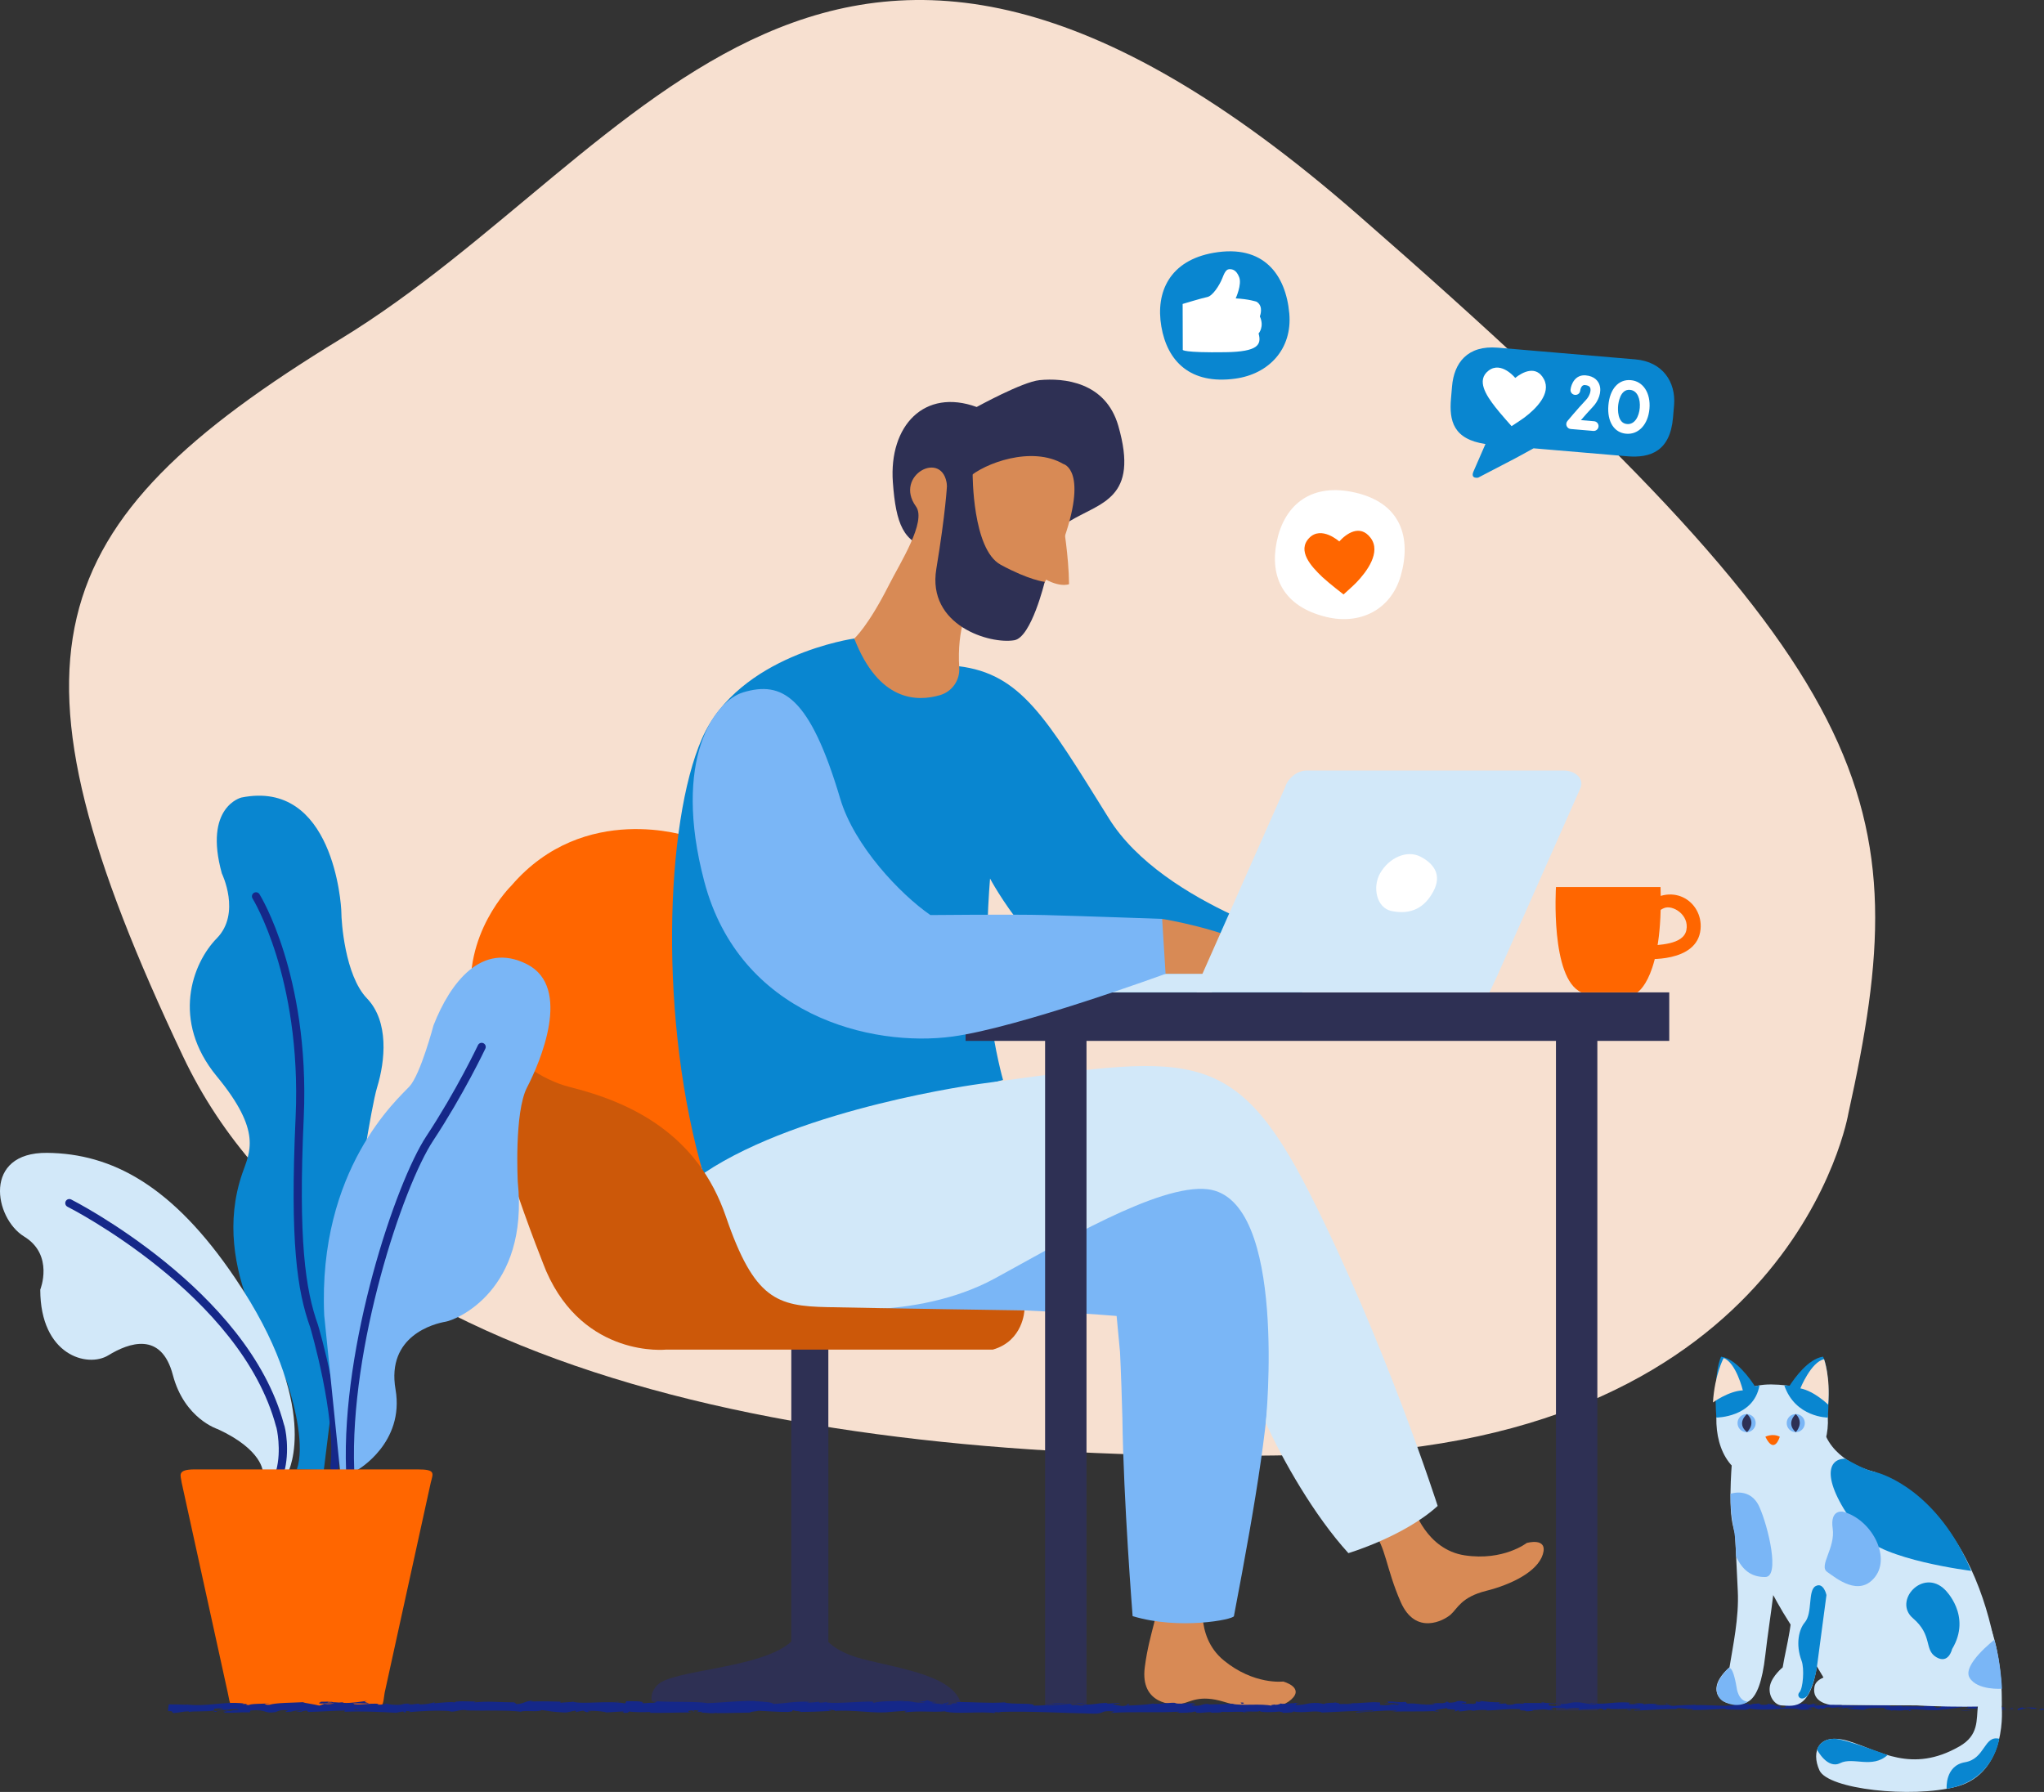 <?xml version="1.0" encoding="utf-8"?>
<!-- Generator: Adobe Illustrator 24.2.0, SVG Export Plug-In . SVG Version: 6.00 Build 0)  -->
<svg version="1.1" id="Layer_1" xmlns="http://www.w3.org/2000/svg" xmlns:xlink="http://www.w3.org/1999/xlink" x="0px"
     y="0px"
     viewBox="0 0 3658.47 3207.61" style="enable-background:new 0 0 3658.47 3207.61;" xml:space="preserve">
<rect x="0" y="0" width="3658.47" height="3207.61" fill="#333333" stroke="none"/>
<style type="text/css">
	.st0{fill:#F7E0D0;}
	.st1{fill:#FF6600;}
	.st2{fill:#2E3054;}
	.st3{fill:#D88A55;}
	.st4{fill:#7AB6F6;}
	.st5{fill:#0986D0;}
	.st6{fill:#D2E8F9;}
	.st7{fill:#CC5809;}
	.st8{fill:#FFFFFF;}
	.st9{fill:#152889;}
</style>
    <path class="st0" d="M3308.41,1992.68c0,0-97.53,588.65-947.62,611.11S606.68,2480.25,327.47,1890.71
	C-11.08,1175.91,64.68,939.31,609.95,606.56c545.27-332.75,872.5-1048.82,1818.4-223.99S3431.98,1433.75,3308.41,1992.68z"/>
    <g>
	<path class="st1" d="M1233.06,1497.59c0,0-187.16-64.34-317.79,87.73c0,0-89.1,86.52-70.19,212.51c0,0,40.8,224.3,411.3,294.44
		C1256.39,2092.27,1184.32,1733.49,1233.06,1497.59z"/>
</g>
    <g>
	<path class="st2" d="M1176.52,3016.34c26.78-28.15,185.77-28.67,239.8-77.78v-554.62h66.29v555.33
		c10.76,10.41,29.3,22.16,61.41,30.44c71.16,18.36,171.44,30.66,177.58,87.72c0,0-30.55-2.17-270.39-1.91
		c-249.55,0.27-284.31-9.95-284.31-9.95S1161.68,3031.93,1176.52,3016.34z"/>
</g>
    <g>
	<path class="st3" d="M2155.35,2852.37c0,0-19.09,75.34,34.97,119.74c54.06,44.4,106.39,37.89,106.39,37.89s38.63,10.32,14.39,32.22
		c-24.25,21.89-76.69,17.34-120.65,4.01c-43.96-13.33-59.97,0.68-76.13,3.77c-16.16,3.09-73.68,0.33-65.36-65.23
		c8.32-65.56,28.73-100.62,21.9-132.4H2155.35z"/>
</g>
    <g>
	<path class="st3" d="M2530.31,2699.4c0,0,22.33,74.44,91.52,84.76c69.19,10.31,110.74-22.16,110.74-22.16s38.45-10.99,28.9,20.25
		c-9.55,31.24-56.88,54.28-101.45,65.43c-44.56,11.16-51.1,31.39-63.38,42.35c-12.27,10.96-63.04,38.14-89.58-22.38
		s-27.05-101.09-49.24-124.84L2530.31,2699.4z"/>
</g>
    <g>
	<path class="st4" d="M2208.55,2892.94c-1.16,6.06-97.48,25.34-181.31,0c0,0-16.44-207.02-18.31-354.16
		c-0.2-15.96-2.9-93.58-4.23-118.19l-6.11-64.96c-71.06-5.85-165.05-9.96-165.05-9.96l-261.98-0.27c0,0,244.43-248.84,427.7-238.34
		c183.26,10.51,275.14-14.79,274.89,309.23C2274.06,2527.14,2249.5,2678.49,2208.55,2892.94z"/>
</g>
    <g>
	<path class="st5" d="M1715.6,1192.49c0,0-107.73,60.95-186.59-49.53c0,0-206.68,28.94-272.62,179.26s-78.12,506.98,4.17,784.84
		c0,0-6.23-31.49,534.78-173.81c0,0-14.93-51.81-23.3-120.95c-12.16-100.43,0-239.66,0-239.66s86.69,164.38,212.79,205.9
		l345.65-2.15l27.5-81.69c0,0-275.17-72.24-373.16-229.59C1871.89,1283.76,1827.38,1206.14,1715.6,1192.49z"/>
</g>
    <g>
	<path class="st6" d="M2573.22,2695.67c0,0-93.48-292.02-228.89-559.26c-138.42-273.19-221.25-245.76-590.27-196.29
		c0,0-317.6,42.16-492.99,159.09c0,0,43.17,243.11,194.24,240.53c0,0,180.77,27.17,325.1-51.19
		c114.3-62.05,293.51-170.02,381.08-159.77c144.41,16.9,104.09,418.18,104.09,418.18c29.83,65.75,86.25,165.61,147.86,233.21
		C2413.45,2780.17,2513.51,2750.26,2573.22,2695.67z"/>
</g>
    <g>
	<g>
		<rect x="1728.26" y="1776.39" class="st2" width="1259.45" height="86.84"/>
	</g>
        <g>
		<rect x="2784.95" y="1855.42" class="st2" width="74.08" height="1206.22"/>
	</g>
        <g>
		<rect x="1870.58" y="1855.42" class="st2" width="74.09" height="1206.22"/>
	</g>
</g>
    <path class="st3" d="M2080.07,1644.85c0,0,115.22,18.76,167.46,53.77c52.23,35.01,86.03,41.48,52.23,44.55
	c-33.8,3.07-219.69,0-219.69,0S2060.1,1689.4,2080.07,1644.85z"/>
    <path class="st6" d="M2680.16,1746.07l-14.25,30.32h-524.07l9.08-30.32l149.06-336.43c4.56-16.11,21.81-30.32,38.19-30.32h461.42
	c16.37,0,36.05,11.7,29.64,30.32L2680.16,1746.07z"/>
    <rect x="1840.41" y="1743.17" class="st6" width="328.77" height="33.22"/>
    <g>
	<path class="st7" d="M1833.54,2345.67c0,0-1.95,54.59-56.54,70.19h-584.88c0,0-146.22,15.6-214.46-140.37
		c0,0-124.77-304.14-132.57-477.65c0,0,66.29,120.88,175.46,148.17s228.1,83.83,278.79,232c50.69,148.17,91.63,159.87,181.31,161.82
		C1570.34,2341.77,1833.54,2345.67,1833.54,2345.67z"/>
</g>
    <g>
	<path class="st4" d="M2080.07,1644.85c0,0-132.19-4.74-210.18-6.88c-54.01-1.48-204.62,0-204.62,0
		c-53.77-37.09-136.26-123.71-161.31-208.06c-54.58-183.82-104.13-211.47-173.6-190.64c-51.64,15.48-127.52,119.83-69.8,338.58
		c63.2,239.56,298.71,297.44,444.66,277.57c119.04-16.2,381-112.26,381-112.26L2080.07,1644.85z"/>
</g>
    <g>
	<path class="st8" d="M2470.32,1562.99c-14.37,24.93-6.61,62.2,20.45,67.79c35.85,7.4,59.73-6.87,74.86-35.42
		c15.13-28.54,1.79-48.7-22.62-61.65C2518.59,1520.78,2486.46,1535.01,2470.32,1562.99z"/>
</g>
    <g>
	<g>
		<path class="st1" d="M2943.35,1716.47c0,0,94.56,8.29,100.41-53.13c4.77-50.09-53.13-89.19-105.77-38.5c0,0-6.82,7.01,3.41,16.08
			c10.24,9.07,22.42-9.75,37.53-15.6c15.11-5.85,44.84,12.19,39.48,39.48c-5.36,27.29-51.27,26.03-71.16,28.76
			C2937.22,1694.94,2930.68,1711.6,2943.35,1716.47z"/>
	</g>
        <g>
		<path class="st1" d="M2972.11,1587.92h-187.16c0,0-10.34,163.77,45.52,188.46h100.05
			C2930.52,1776.39,2977.31,1750.39,2972.11,1587.92z"/>
	</g>
</g>
    <g>
	<path class="st5" d="M639.09,2149.22c0,0,24.72-166.38,35.92-202.98c14.47-47.28,21.55-117.7-18.24-159.14
		c-39.79-41.44-45.8-138.97-45.8-153.89c0-14.92-14.92-238.72-179.04-205.56c0,0-67.97,16.58-34.81,135.94
		c0,0,34.82,71.28-9.11,116.04c-43.93,44.76-82.05,147.54,0,247c82.06,99.47,58.69,135.88,45.58,174.06
		c-59.78,174.1,67.42,333.97,81.23,376.62c13.81,42.65,30.38,112.67,16.53,152.96l48.26,0.9L639.09,2149.22z"/>
</g>
    <g>
	<path class="st9" d="M599.25,2633.63c-0.48,0.04-0.98,0.03-1.48-0.02c-4-0.47-6.87-4.08-6.4-8.09
		c10.58-91.07-35.58-247.7-36.05-249.27c-23.7-66.32-36.42-152.58-26.23-376.23c5.86-128.71-15.39-228.35-34.26-289.27
		c-20.45-66.03-42.57-102.08-42.79-102.43c-2.12-3.43-1.07-7.92,2.35-10.04c3.42-2.13,7.91-1.08,10.04,2.34
		c0.93,1.5,23.14,37.59,44.14,105.2c19.3,62.14,41.06,163.74,35.09,294.86c-10.04,220.53,2.94,307.81,25.52,371.03
		c2.07,6.91,47.6,161.43,36.68,255.49C605.45,2630.71,602.63,2633.33,599.25,2633.63z"/>
</g>
    <g>
	<path class="st6" d="M470.42,2634.67c0,0,0-39.23-80.52-76.39c0,0-59.87-18.58-80.52-97.04c-20.65-78.45-78.45-57.81-115.62-35.1
		c-37.16,22.71-121.59,0-121.7-117.68c0,0,25.1-61.94-28.8-94.97c-53.9-33.03-74.54-151.03,41.07-149.84
		c115.62,1.19,224.54,58.29,336.53,224.17c155.64,230.54,95.05,346.85,95.05,346.85H470.42z"/>
</g>
    <g>
	<path class="st9" d="M501.29,2641.96c-0.74,0-1.5-0.11-2.24-0.36c-3.84-1.23-5.74-5.29-4.7-9.18c9.95-37.13,0.61-76.71,0.46-77
		c-0.23-0.46-0.43-0.98-0.57-1.47c-62.43-235.65-370.3-392.26-373.41-393.81c-3.6-1.81-5.06-6.19-3.26-9.79
		c1.8-3.6,6.19-5.05,9.79-3.25c3.16,1.59,316.27,160.89,380.79,402.43c2.63,5.58,11.17,47.82,0.08,87.39
		C507.36,2640.03,504.37,2641.96,501.29,2641.96z"/>
</g>
    <g>
	<g>
		<path class="st4" d="M639.97,2631.17c0,0,84.55-48.07,67.97-144.22c-16.58-96.15,69.63-117.7,89.52-121.02
			c19.89-3.32,149.2-56.36,129.3-250.32c0,0-6.63-124.33,16.58-169.09c23.21-44.76,81.23-179.04,0-220.48
			c-81.23-41.44-137.59,33.14-167.43,109.41c0,0-23.21,87.87-43.1,109.42c-19.89,21.55-164.12,147.54-152.51,409.46l28.23,276.84
			H639.97z"/>
	</g>
</g>
    <g>
	<path class="st9" d="M626.7,2638.46c-3.9,0-7.14-3.08-7.29-7.02c-8.38-222.98,88.32-513.75,143.77-597.76
		c53.77-81.46,91.95-162.01,92.33-162.82c1.72-3.64,6.06-5.21,9.71-3.48c3.64,1.72,5.2,6.06,3.48,9.71
		c-0.38,0.81-38.98,82.26-93.34,164.63c-54.54,82.64-149.64,369.1-141.36,589.19c0.15,4.03-2.99,7.41-7.02,7.56
		C626.89,2638.46,626.79,2638.46,626.7,2638.46z"/>
</g>
    <g>
	<path class="st1" d="M771.06,2653.68c4.29-16.7,8.94-23.41-23.41-23.41H348.51c-33.04,0-24.71,11.36-23.41,23.41l82.59,376.42
		c5.33,25.99,2.75,23.63,23.41,23.41h233.96c22.03,0.16,19.45,3.61,23.41-23.41L771.06,2653.68z"/>
</g>
    <g>
	<path class="st2" d="M1912.83,933.89c56.72-34.85,126.67-40.14,88.77-171.66c-22.71-78.81-97.79-85.94-140.92-81.77
		c-30.66,2.96-112.58,48.08-112.58,48.08c-93.56-34.12-157.32,33.44-150.01,134.67c5.45,75.41,19.22,107.88,66.9,118.43
		C1664.99,981.64,1846.77,974.47,1912.83,933.89z"/>
</g>
    <g>
	<path class="st3" d="M1903.31,830.58c0,0,46.34,10.77-2.71,144.47c-49.84,135.84-118.18,167.63-159.69,112.78
		c-7.26-9.6-28.6,37.38-24,107.49c1.45,22.06-12.63,42.45-33.8,48.81c-42.15,12.67-110.42,11.37-154.1-101.17
		c0,0,23.99-20.45,62.16-95.96c20.04-39.63,67.66-113.65,48.26-140.45c-40.47-55.9,49.16-103.41,55.54-37.74
		c0,0,10.35,12.04,38.25-13.55C1761.58,829.26,1846.73,797.41,1903.31,830.58z"/>
</g>
    <g>
	<path class="st3" d="M1903.12,938.62c0,0,9.71,55.44,10.33,107.09c0,0-19.55,8.13-54.72-16.45
		C1858.73,1029.26,1875.72,963.77,1903.12,938.62z"/>
</g>
    <path class="st2" d="M1740.91,848.28c0,0-0.64,134.9,50.06,162.55c50.7,27.65,78.92,30.75,78.92,30.75s-23.87,99.12-54.26,104.44
	c-43.52,7.62-156.53-26.12-139.76-127.51c16.77-101.4,19.09-149.7,19.09-149.7S1693.92,823.99,1740.91,848.28z"/>
    <g>
	<g>
		<g>
			<path class="st9" d="M3657.58,3060.47c1.93-0.64,0.84-2.09-4.49-1.8l-3.79,2.46L3657.58,3060.47z"/>
		</g>
	</g>
        <g>
		<g>
			<path class="st9" d="M3621.67,3055.91c-6.28,1.19-13.52,3.29-9.45,5.55c6.22-2.36,7.72-1.38,14.41-4.19
				c5.34-0.29,9.32,0.79,8.42,1.7c1.89-0.63,8.3,0.54,11.17-1c-6.95-1.91-15.75-1.98-24.95-0.41
				C3619.3,3057.01,3621.22,3056.36,3621.67,3055.91z"/>
		</g>
	</g>
        <g>
		<g>
			<path class="st9" d="M3099.87,3052.07l3.36,0.29C3102.32,3052.2,3101.17,3052.11,3099.87,3052.07z"/>
		</g>
	</g>
        <g>
		<g>
			<path class="st9"
                  d="M2776.58,3050.72c2.46-0.06,3.49-0.3,3.61-0.53C2777.9,3050.36,2776.03,3050.51,2776.58,3050.72z"/>
		</g>
	</g>
        <g>
		<g>
			<path class="st9"
                  d="M2721.38,3048.01c1.19,0.08,2.18,0.11,3.25,0.17C2723.39,3047.95,2722.14,3047.82,2721.38,3048.01z"/>
		</g>
	</g>
        <g>
		<g>
			<path class="st9" d="M3099.87,3052.07l-8.64-0.77C3090.63,3052.1,3095.66,3051.89,3099.87,3052.07z"/>
		</g>
	</g>
        <g>
		<g>
			<path class="st9" d="M3549.71,3061.85c1.81-0.12,3.31-0.35,4.69-0.65c-1.48,0.11-2.92,0.2-4.41,0.26
				C3549.92,3061.59,3549.85,3061.71,3549.71,3061.85z"/>
		</g>
	</g>
        <g>
		<g>
			<path class="st9" d="M3242.39,3050.08l2.62,0c0.77-0.28,1.5-0.62,2.18-1L3242.39,3050.08z"/>
		</g>
	</g>
        <g>
		<g>
			<path class="st9" d="M3351.77,3049.7c-2.47-0.09-3.33,2-4.28,2.91c1.4-0.86,3.22-1.27,5.39-1.43
				C3352.92,3050.78,3352.6,3050.31,3351.77,3049.7z"/>
		</g>
	</g>
        <g>
		<g>
			<path class="st9" d="M3525.2,3053.38l3.08-0.29C3527.48,3053.18,3526.13,3053.26,3525.2,3053.38z"/>
		</g>
	</g>
        <g>
		<g>
			<path class="st9"
                  d="M3164.11,3049.62c-0.18-0.31-0.58-0.58-1-0.75C3163.11,3049.14,3163.5,3049.39,3164.11,3049.62z"/>
		</g>
	</g>
        <g>
		<g>
			<path class="st9"
                  d="M2620.36,3045.33c0.2,0.02,0.26,0.02,0.45,0.04C2623.47,3045.13,2621.96,3045.18,2620.36,3045.33z"/>
		</g>
	</g>
        <g>
		<g>
			<path class="st9"
                  d="M1692.99,3046.87c10.51,1.87-17.1,2.4-1.28,4.48C1690.23,3050.53,1706.08,3048.09,1692.99,3046.87z"/>
		</g>
	</g>
        <g>
		<g>
			<path class="st9"
                  d="M3546.88,3061.57c-1.48,0.02-2.98,0.04-4.48,0.02C3544.44,3061.66,3545.82,3061.65,3546.88,3061.57z"/>
		</g>
	</g>
        <g>
		<g>
			<path class="st9"
                  d="M1691.7,3051.35c0,0.01,0,0.02,0,0.02l1.63,0.2C1692.66,3051.47,1692.28,3051.42,1691.7,3051.35z"/>
		</g>
	</g>
        <g>
		<g>
			<path class="st9"
                  d="M2387.6,3046.59c0.48,0.37,1.4,0.65,2.37,0.91C2389.89,3047.29,2389.36,3047.03,2387.6,3046.59z"/>
		</g>
	</g>
        <g>
		<g>
			<path class="st9" d="M2561,3049.56l-4.29-0.28C2558.41,3049.47,2559.79,3049.54,2561,3049.56z"/>
		</g>
	</g>
        <g>
		<g>
			<path class="st9" d="M2297.57,3049.54c-2.33-0.16-3.12-0.45-6.31-0.17c0.3,0.11,0.59,0.18,0.97,0.25
				C2293.38,3049.34,2294.91,3049.21,2297.57,3049.54z"/>
		</g>
	</g>
        <g>
		<g>
			<path class="st9"
                  d="M2203.86,3049.55c0.5,0.16,1.15,0.28,1.73,0.42c0.93-0.04,2.01-0.07,2.97-0.11L2203.86,3049.55z"/>
		</g>
	</g>
        <g>
		<g>
			<path class="st9"
                  d="M389.7,3064.33c-2.05-0.59-3.33-1.24-4.33-1.88C386.82,3063.93,373.05,3064.46,389.7,3064.33z"/>
		</g>
	</g>
        <g>
		<g>
			<path class="st9" d="M3549.67,3060.67c-0.55,0.53-1.35,0.79-2.79,0.9c1.08-0.02,2.11-0.07,3.12-0.11
				C3550.27,3061.15,3550.33,3060.85,3549.67,3060.67z"/>
		</g>
	</g>
        <g>
		<g>
			<path class="st9" d="M2293.76,3066.03l-14.89-0.31C2283.03,3065.92,2288.44,3066.03,2293.76,3066.03z"/>
		</g>
	</g>
        <g>
		<g>
			<path class="st9" d="M1061.98,3064.03l-3.42,0.25C1059.88,3064.33,1061.09,3064.26,1061.98,3064.03z"/>
		</g>
	</g>
        <g>
		<g>
			<path class="st9"
                  d="M2234.68,3066.03c-2.66-0.74-5.47-1.16-8.38-1.44c-0.62,0.16-1.32,0.3-1.73,0.54L2234.68,3066.03z"/>
		</g>
	</g>
        <g>
		<g>
			<path class="st9" d="M385.34,3062.43c0.03,0.01,0.03,0.02,0.03,0.02S385.37,3062.43,385.34,3062.43z"/>
		</g>
	</g>
        <g>
		<g>
			<path class="st9" d="M337.43,3064.59c11.18-2.18,33.18-0.11,46.2-2.85c0.97,0.24,1.46,0.47,1.7,0.68c-2.11-1.38-2.43-2.78-2-3.77
				c6.36-0.05,11.8-1.74,14.2,0.06c-3.9-0.05-4.22,0.67-6.05,1.23l6.66-0.78c6,2.58-9.1,0.89-9.1,2.8
				c12.99-0.84,28.14-2.97,38.1-2.24c2.08,2.52-23.28,0.85-10,3.09l-15.41-0.96c11.77,3.98-9.36-0.28,1.46,3.98
				c20.27,0.73,22.68-1.29,42.9-0.55c4.55-1.4-1.51-2.08,3.05-3.48c28.75-2.52,22.63,6.35,43.76,2.99
				c5.47-1.68,7.59-4.88,22.64-3.19l-5.13,2.86c19.63,0.28,11.21-4.1,31.77-2.18c-3.65,1.12-15.43,0.95-12.46,1.29
				c13.32,2.25,9.42-1.62,19.66-1.62l2.12,2.53c20.9-0.4,43.92-2.22,67.07-2.69c-1.28,0.75-5.25,1.54,0.17,2.32
				c29.19-1.26,62.32,0.31,90.48,1.81l10.76-2.18c2.5,0.02,4.64,0.99,1.93,1.41c10.97,0.83,0.57-1.39,5.84-2.24
				c6.24-0.15,8.25,1.26,4.29,1.91c19.37-1.85,55.17-3.99,75.57-1.65l-3.98,0.65c15.89,0.89,17.93-4.47,32.67-2.44l-2.83,0.39
				c34.48,0.95,72.59-1.05,98.9,2.24c5-3.15,34.13,1.4,36.35-2.98c19.69,2.17,14.05,2.96,41.78,4.42c7.4,0.2,11.04-2.74,20.2-3.2
				l0.22,2.29l12.43-2.4l6.62,2.74l8.59-0.59c-3.42-0.14-7.27-1.03-6.75-1.69c13.42-1.04,32.7,1.6,33.03,2.77l31.74-1.94
				c-0.53,0.7-3.7,1.05-7.03,1.43c11.85-1.28,1.02,2.65,15.41,0.66c-2.08-0.52,1.12-1.36,1.48-1.83c7.74,1.39,25.35,1.4,38.39,0.81
				l-2.5,1.58c23.54,0.4,49.63-0.76,76.05-0.73c-9.48-0.74-7.3-3.47,0.45-3.74l3.1,2.42c5-1.5-8.09-0.91,2.18-2.75
				c9.87,0.28,6.64,2.75,0.97,3.54l12-0.84c0.7,0.72-2.11,1.1-2.84,2.03c4.92-1.51,20.71,2.43,27.81-0.18l0.68,0.72
				c26.41,0.02,38.39-0.81,59.9-0.94c0.42-2.09,8.83-1.63,15.24-3.32c15.81,0.67,33.36,2.31,52.41,2.13
				c13.39-1.04,3.91-1.77,9.93-3.01c0.98,1.9,20.01,1.73,10.14,3.09c22.86-0.31,29.2-0.38,58.12-1.93
				c-3.14-0.78-6.67-1.12-4.84-1.77c5.25-0.31,11.94,0.8,11.19,1.71l-1.38,0.2c32.46-2.86,74.91,5.55,100.76,1.58l-1.45,0.2
				l26.8-2.07c12.33,0.33-7.4,1.43,1.73,2.61c28.91-3.18,45.68,0.46,69.49-1.66c18.43,5.62,65.4-0.4,90.28,3.19l-1.44-1.32
				c6.43-1.3,7.78,0.76,12.52,1.06c-0.67-1.03-6.98-1.19-2.98-1.91c54.46-1.6,112.41,1.93,168.25,3.13
				c20.42,0.35,11.59-6.84,37.34-3.69l-7.31,2.46c41.21-2.94,84.27,0.1,124.62-2.4c-2.41,0.57-2.47,1.3-6.41,1.29
				c8.52,1.78,31.51,0.09,31.66-1.37c6.28,0.16,1.46,1.32,5.33,2.06c8.55,1.05,21.46-2.28,26-0.5c0.52,0.19-0.75,0.38-2.1,0.53
				c7.2-0.5,23.61,0.22,18.76-1.65c15.14,0.98,28.97-0.92,41.05,0.3c7.88-2.3,25.92,1.11,28.42-2.15
				c-1.08,3.36,26.55,2.71,36.12,1.13c-3.21,1.02,8.32,1.05,4.57,2.46c10.93-0.05,20.94-0.67,19.03-2.4
				c20.13,4.02,40.46-3.24,51.8,1.92c32.46-1.81,62.49-3.03,91.69-3.82c-1.05,3.35-32.27,0.33-31.02,3.85
				c27.7-1.38,43.68-4.26,71.14-3.45c7.11,0.46-4.04,1.46-6.44,2.03c27.67-1.38,53.5,0.3,78.13-1.52c-0.07,0.31-2.73,0.65-5.23,0.91
				c4.85-0.11,11.29,0.49,10.74-1.03l-4.73,0.41c-7.75-2.21,19.27-4.62,20.14-5.79c-8.24,4.37,24.32,1.1,11.24,6.62
				c3.19-0.29,7.2-1.01,6.47-2.03c4.74,0.3,6.24,0.89,1.44,2.05c17.38-0.83,11.21-2.45,26.95-2.42c-0.06,0.74-3.23,1.02-4.86,1.89
				c7.97-1.44,15.99-2.88,29.29-2.25c-0.67,0.37,0.28,0.84-1.77,0.97c22.07-0.36,38.05-3.76,62.58-2.4
				c-7.4,3.21,8.53,1.06,9.86,3.83l13.48-0.83l-5.41-1.35c11.81,0.05,22.25-1.98,32.4-1.07l-8.78,1.14l22.13-0.53l-12.53-1.05
				c11.95-1.43-1.28-3.51,14.44-2.74c-3.19,0.28,11.81,0.03,17.97,1.67c0,0-0.04,0-0.04,0.01c5.84-0.88,11.85-1.81,20.59-1.13
				c2.27,0.89-1.82,3.07-0.35,3.66c5.76-2.32,27.66-0.64,34.96-3.12c-2.43,0.58-2.56,2.04-1.76,2.34l4.84-1.89
				c5.47,0.6,6.27,0.9,5.38,2.06c16.46,0.35-5.23-3.52,14.3-2c-1.53,0.15-0.8,0.44-3.99,0.72c19.62,0.79,37.9-1.2,55.93-0.27
				c5.32,2.79-15.75,0.68-9.66,3.04c25.99-0.51,53.82-3.35,78.97-2.69l-4.69-0.31c3.49-3.94,18.73,1.95,31.45,0.09
				c-3.11,0.29-4.08,2.19-3.24,1.75c17.22,0.63,35.22-0.97,61.31-2.21l-3.23,1.01c10.15,0.9,26.73,0.52,37.7,0.98
				c3.25-1.01,9.52-0.85,5.71-2.32c33.81,5.77,64.49-3.09,94.48,1.71c-3.59,0.01-8.55,0.89-5.69,0.89l25.55-0.93
				c-2.02-1.72-3.35-1.04-8.72-2.38c3.23-1.02,10.45-1.81,16.78-1.81c-11.49,1.14,0.1,2.76,5.06,3.72
				c-0.83-0.53,0.87-1.11,0.45-1.64c13.35,3.06,2.24-3.46,20.46-1.4l-0.96,0.9c6.82-0.46,13.1-1.65,20.46-1.4
				c3.05,1.99-7.26,0.93-7.73,2.56c10.33-0.11,20.38-3.77,29.73-1.78c-4.39,0.55-10.7,0.56-15.09,1.11
				c10.18,2.33,11.36,1.74,18.93,2.11l-0.74-0.05l17.49,1.06l-4.45-0.63c12.93-5.18,26.32-0.95,43.73-4.34
				c-16.93,3.21-2.8,1.86-4.09,4.11c4.45,0.63,11.21,1.33,9.28,1.96c8.23-1.82,13.74,1.43,25.35-1.23c0.52,0.73,8.81,0.07,6.95,1.89
				c10.7-0.57-2.53-1.26-1.63-2.17c16.49-2.48,38.77,3,62.49-0.39c20.46-1.4,24.24-3.84,43.23-5.06c6.41,1.16-5.25,2.64-5.25,2.64
				c10.34,1.07,18.11,0.87,27.86,0.04c-1.97,0.63,0.06,1.17,3.03,1.98c7.82-0.19,5.23-2.64,15.54-1.57
				c-1.77,0.81-4.04,2.1-7.81,2.91c9.21-0.67,18.31-2.02,27.85-2.67c2.53,1.26-5.76,1.92-9.12,2.74
				c10.72-0.57,27.77-1.15,31.08-3.15l-5.18-0.54c1.32,0.44-0.3,1.62-2.57,1.91c-9.19,1.57-13.25-0.69-13.77-1.42l6.79-0.46
				c-6.98-4.25-27.28,0.68-40.95,0.44l5.7-3.09l-14.02,2.57c-2.98-0.81-5.02-2.53,1.73-2.99c-9.8-1.53-8.68,1.1-17.1-0.6
				c-0.93-0.27-0.51-0.42,0.35-0.54l-9.58,0.92c1.88-0.65-1.59-2.18,4.29-1.74c-17.19-1.78-27.72,2.32-34.19-0.02l1.44-0.19
				c-23.85,1.05-2.3,2.27-20.19,4.94l-12.04-5.6l-2.34,2.27c-2.46-0.08-7.33-0.25-6.43-1.16c-9.16,1.55,1.56,0.99-3.75,2.45
				c-11.84-2.07-32.65,0.97-35.32-2.65c-4.25,1.72,11.33,1.33-1.32,2.53c-3.61-3.89-14.62,0.67-25.44-1.12
				c3.32-2.01,13.57-0.94,2.75-2.74c-6.53,3.39-21.07-0.74-30.19-0.09c-0.43,2.7-19.84,1.13-35.16,2.03
				c0.97-0.91-28.81-1.48-43.06-2.46l0.42-0.45c-2.76,2.73-17.45,2.21-28.15,2.78c0.42-1.63,2.35-2.28,8.14-3.01l-10.06,0.01
				c-2.37,0.88-5.51,1.34-12.03,1.65l2.53-2.04c-13.39,0.11-26.96,2.4-44.18,1.04c-0.97,1.9,13.7,5.3-4.51,6.57
				c-0.68-1.03-1.35-2.79,3.42-3.21c-1.56,0.14-5.57,0.85-8.71,0.42l7.28-1.73c-7.84-0.76-4.1,1.45-10.37,1.29
				c0.12-1.47-4.64-1.05-3.74-2.21c1.6-0.14,5.47,0.61,7.87,0.03c-7.07-0.26-15.62-1.13-18.45-2.25c0.62,0.84,0,1.98-5.18,2.17
				c-13.39,0.11-4.58-1.77-12.39-2.52c-3.24,1.02-11.78-0.04-12.01,2.16c-3.92-0.01-4.64-1.04-6.16-1.63
				c-6.93,0.97-32.36,0.28-24.55,2.61l1.78,0.15c-0.33,0.05-0.73,0.05-1.13,0.1c-22.71,2.18-47.17-1.24-69.71-0.3l0.03-0.74
				c-13.45,0.84-29.94,0.5-39.54,2.07c-3.98,0-9.39-1.34-7.69-2.21c-10.28,0.55-11.43,1.38-26.29,0.17
				c10.34-1.28-3.57-1.14,10.59-0.94c-13.36-0.63-16.38-1.81-30.73,0.2c4.88-1.88-10.06-2.37-16.41-1.81l9.36,1.35
				c-7.14,0.27-13.38,0.11-19.73-0.05l3.43-2.47c-27.34-3.01-49.3,5.12-70.11,0.08c-7.23,1.73,14.85,1.22,8.38,3.24
				c-12.57-0.33-25.68-3.89-29.62-3.89c-17.23-1.37-16.07,3.61-34.1,2.68c2.31,0.88,4.48,3.24-8.99,4.07
				c-12.59-0.33-15.47-3.7-7.53-4.41c3.02-0.07,4.48,0.21,4.35,0.5c4.07-0.32,9.4-0.7,4.42-1.66l-1.63,0.88
				c-6.24-0.9-23.56-0.8-19.49-2.25c-9.51,0.84-4.07,1.45,2.98,1.9c-16.14-1.28-25.22-0.04-41.83-0.9c2.64,0.49,5.08,1.52,2.45,1.51
				c-24.37-1.09-10.73,1.67-27.24,2.06c-9.38-1.35,3.36-3.21-13.26-2.08c-10.15-0.91-2.15-2.34,1.89-3.06
				c-15.15,1.7-28.3-1.12-36.94-1.43l7.98-0.71c-4.77,0.42-8.68,0.41-12.65,0.41l4.55,1.76c-4.68-0.31-8.65-0.31-8.56-1.05
				c-4.83,1.16,3.69,2.94-5.88,4.52c-6.24-0.9-19.01,0.96-21.17-1.38c19.64,0.79-2.17-2.35,14.45-2.73
				c-3.21,0.28-7.12,0.27-11.81-0.04c-0.7-0.26,0.66-0.48,1.95-0.62c-18.79-2.09-8.64,2.65-28.11,2.59c2.47-1.32-4.51-2.5-7.69-2.22
				c7.85,0.03,3.75,2.2-3.45,3.21c-12.49-1.03-13.57,0.76-20.11,0.64l7.46,0.48c-2.53,1.32-8.77,1.15-17.48,1.56
				c-0.75-1.03,7.9-0.71,4.8-1.16c-9.66,2.32-21.84-2.4-35.31-0.84c-6.24-0.89-0.61-2.48-6.09-3.09
				c-15.1,1.71-16.36-1.81-32.23-0.39c4.57,1.77,5.37,1.34-5.8,3.07l26.1-1.25l-16.75,2.58c7.88,0.03,16.62-1.11,21.34-0.81
				c-7.98,1.45-7.16,1.01-3.39,2.48c-10.78-2.66-21.37,1.55-33.83-0.25l0.38-4.39c-18.73-1.96-33.28,2.25-57.6,1.15l7.82,0.76
				c-3.26,1.74-15.02,0.24-22.89,0.95c0.73-1.47-4.19-2-7.55-2.92c0.41,1.09-17.8-0.1-20.01,2.83l-10.86-1.93
				c-19.64-0.79-22.41,4.18-41.29,3.68c5.69-1.6-2.89-2.64,9.75-3.78c-6.3-0.01-11.97-0.28-12.07,0.73
				c-3.68-0.92-17.48,1.98-23.27,0.58c-2.66,0.65-3.53,2.18-10.6,2.06c-0.77-0.3,0.03-0.72,0.03-0.72
				c-0.03,0.72-11.08,0.99-4.89,2.61c-19.41-4.58-54.26,0.33-71.17-3.6c-13.76,0.49-30.33,0.96-42.81,1.07
				c0.8-0.44,0.04-0.73,2.4-0.58c-17.23-1.37-10.59,4.21-30.19,2.69c-10.01-2.37,10.41-1.28,4.17-2.18
				c-2.72-4.83-23.66,0.66-36.85-2.16l3.19-0.28c-10.08-1.64-24.6,1.83-41.07,1.49c0,0,0.8-0.43,0.1-0.73
				c-11.27,2.46-32.59,3.28-48.44,3.96c4.93-1.89,7.2-1,4.19-2.92c-7.1,0.27,2.08,3.08-12.1,3.62c-4.61-1.03-14.84-1.94-16.2-3.99
				l13.38-0.11c-6.85-2.65-17.31,0.09-24.36-0.37l0.9-1.16c-20.5,0.38-20.78,3.3-42.82,3.09l2.28,0.88
				c-12.04,2.89-10.09-1.63-22.1,0.52l-3.63-2.94c-7.94,0.71-27.83,2.84-42.07,3.39c8.07-2.18,24.74-3.29,35.06-4.58
				c-7.88-0.02-26.76,0.22-30.86,1.67c3.17-0.28,7.17-1,10.31-0.55c-9.66,2.31-22.37,3.44-38.07,3.39
				c2.78-5.69-40.9-1.43-52.28-5.85c-27.76,2.1-55.07-0.9-87.41-0.56c11.47,4.43-9.44,0.12-7.46,4.67
				c-7.53,0.29-10.41,0.22-11.08-0.08l-22.83-2.72c-5.41-1.32,7.16-1,6.47-2.02c-16.49-0.35-6.92-1.93-17.83-3.14
				c2.24,1.63-5.74,2.33-15.14,1.71l13.24,2.1c-23.05,2.42-19.92-3.82-43.15-1.42l7.35-1.43c-11.92,0.84-43.98-0.03-55.66,3.62
				c-2.11-0.52-4.89-1.77,0.35-2.1c-28.49-0.55-63.42,3.89-85.57,1.64l2.16-1.11c-5.31,0.32-9.25,2.09-15.91,0.97
				c0.34-0.46,2.14-1.11-0.32-1.18c-2.81,0.38-14.12,1.95-21.16,1.3l6.02-1.25c-27.79-1.46-42.65,3.05-65.96,3.81
				c0.06-3.27-21.81-4.34-32.72-4.87l0.38-0.46c-32.36-0.4-54.97,2.71-84.94,4c-18.6-3.55-63.01-1.49-92.91-3.48
				c4.57,0.6-0.74,2.55-6.06,2.88c-7.02-0.66-19.39,2.27-18.28-0.73l2.5,0.06c-5.29-2.94-19.71-2.16-30.96-2.24l-1.86,3.93
				c-29.45-5.71-77.16,2.1-93.23-3.02c-7.1,0.98-15.91,0.97-22.95,1.95l0.38-2.11c-19.69-0.54-29.52-0.8-53.86-0.3l4.96-1.5
				c-13.73-0.14-17.33,6.07-30,6.19l-3.81-3.14c-23.95,0.05-48.19-2.71-71.85,0.14c0.39-0.46,1.09-1.37,4.97-1.5
				c-11.27-0.08-43.61-2.13-39.51,2.19c-0.28-2.81-24.71-0.27-37.64,0.96l2.01-2.07c-10.92,2.65-11.27,3.37-26.51,4.1
				c-3.61-0.27-3.17-1.66,1.63-1.13c-12.04-1.09-9.38,1.96-23.98,0.86l5.44-1.32c-12.39-0.16-11.4,0.55-18.22,2.09
				c-7.79,0.83-23.5-0.52-25.33-2.4c-1.67,1.14-8.45,2.67-15.75,2.13c-0.98-0.71,1.67-1.15,3.01-1.36
				c-20.71-1.41-30.8,2.41-45.04,0.37c-0.3-0.69-1.22-1.03-2.4-1.24c16.45,0.05,29.7,0.16,28.46,0.31c0-1.91-13.29-2.25-2.72-4.88
				c-10.67,1.44-28.91,4.57-41.87,3.67c-0.63-0.19-1.24-0.37-1.71-0.66l1.34-0.21c-2.99-0.19-5.67-0.01-8.19,0.31
				c-4.13-0.31-6.76-0.55-10.73-0.57c-1.53-1.58-15.24-0.85-21.87-0.93c0.55,2.09-8.13,1.75,0,3.48c-1.05-0.15,1.25-0.25,5.66-0.34
				c1-0.06,2.17-0.09,2.83-0.22c-0.13,0.06-0.28,0.12-0.45,0.18c4.35-0.06,10.03-0.11,16.47-0.14c-5.24,1.06-10.71,1.95-18.03,0.8
				c-3.4,1.34-7.14,2.72-9.25,3.37c-9.07-2.92-26.55-4.49-28.98-6.29c-20.24,1.17-47.67,0.77-60.39,4.7
				c-5.76,0.5-6.62-1.13-8.76-1.74c3.32-0.39,7.27-0.33,9.07-0.9c-11.5,1.01-34.08,0.39-36.83,3.13c-14.5-1.24,8.15-2.52-11.77-2.08
				l2.69-0.84c-39.19-4.38-63.72,7-107.17,1.37c3.01,0.35,4.51,0.5,5.13,0.96c-10.67-0.53-21.5-0.69-32.38-0.71
				c-0.64,3.99-1.11,8.01-1.36,12.08c12.04-0.23,4.8,2.24,10.1,3.54c10.57-0.73,18.68-3.25,26.57-3.14
				C337.7,3063.86,339.23,3064.03,337.43,3064.59z M594.05,3047.12c-2.08,0.04-4.51,0.11-7.71,0.25c-0.13,0.08-0.39,0.17-0.52,0.26
				c0.42-0.4,0.9-0.77,1.74-1.05C591.97,3046.28,593.45,3046.69,594.05,3047.12z M637.27,3059.55c-1.52,0.48,5.04,0.9,9.2,1.51
				c-3.39-0.08-7.61-0.1-12.08-0.08C633.41,3060.25,634.47,3059.51,637.27,3059.55z"/>
		</g>
            <g>
			<path class="st9" d="M611.78,3061.25c1.55-0.03,3.99-0.07,6.84-0.12c0-0.01,0-0.02,0-0.04
				C615.18,3061.18,613.2,3061.22,611.78,3061.25z"/>
		</g>
	</g>
        <g>
		<g>
			<path class="st9" d="M579.64,3049.31c-0.64,0.05-0.99,0.13-1.82,0.15c0.9,0.18,1.76,0.34,2.63,0.47
				c0.54-0.22,1.09-0.44,1.56-0.66C581.22,3049.29,580.39,3049.3,579.64,3049.31z"/>
		</g>
	</g>
        <g>
		<g>
			<path class="st9" d="M3103.82,3052.41l-0.59-0.05c0.49,0.08,0.94,0.17,1.23,0.3C3104.07,3052.56,3104.07,3052.49,3103.82,3052.41
				z"/>
		</g>
	</g>
        <g>
		<g>
			<polygon class="st9" points="1030.97,3065.06 1030.93,3064.53 1028.5,3064.99 			"/>
		</g>
	</g>
        <g>
		<g>
			<path class="st9"
                  d="M3257.19,3059.58c0.29,0.18,0.87,0.37,2.01,0.54C3259.11,3059.98,3258.24,3059.79,3257.19,3059.58z"/>
		</g>
	</g>
        <g>
		<g>
			<path class="st9" d="M3323.43,3060.05l9.37,0.74C3328.75,3060.37,3325.79,3060.17,3323.43,3060.05z"/>
		</g>
	</g>
        <g>
		<g>
			<path class="st9"
                  d="M3374.37,3061.09c0.64-0.37,0.83-0.64,1-0.9c-0.04-0.01-0.07-0.01-0.1-0.01L3374.37,3061.09z"/>
		</g>
	</g>
        <g>
		<g>
			<path class="st9"
                  d="M2564.51,3063.55c-0.68,0.01-1.36,0.04-1.97,0.09C2557.93,3064.05,2561.07,3063.89,2564.51,3063.55z"/>
		</g>
	</g>
        <g>
		<g>
			<path class="st9"
                  d="M2805.51,3058.66c-2.56,0.38-5.08,0.75-7.75,0.99C2802.06,3059.81,2805.39,3059.85,2805.51,3058.66z"/>
		</g>
	</g>
        <g>
		<g>
			<path class="st9"
                  d="M2295.39,3066.06c0.03-0.01,0-0.02,0.03-0.04c-0.58,0.01-1.09,0-1.66,0L2295.39,3066.06z"/>
		</g>
	</g>
        <g>
		<g>
			<path class="st9"
                  d="M2786.56,3059.61c4.29,0.42,7.88,0.33,11.21,0.04C2794.25,3059.51,2790.11,3059.3,2786.56,3059.61z"/>
		</g>
	</g>
        <g>
		<g>
			<path class="st9" d="M3595.13,3062.04l2.45,0.09c-0.04-0.14,0.1-0.25,0.29-0.34L3595.13,3062.04z"/>
		</g>
	</g>
        <g>
		<g>
			<path class="st9" d="M3597.88,3061.79l2.73-0.25C3599.35,3061.54,3598.26,3061.56,3597.88,3061.79z"/>
		</g>
	</g>
        <g>
		<g>
			<path class="st9" d="M3606.34,3061.02l-5.73,0.53C3602.59,3061.55,3605.04,3061.61,3606.34,3061.02z"/>
		</g>
	</g>
        <g>
		<g>
			<path class="st9" d="M3527.7,3061.07l-0.77,0.76C3527.35,3061.67,3527.62,3061.43,3527.7,3061.07z"/>
		</g>
	</g>
        <g>
		<g>
			<path class="st9" d="M3507.21,3061.29c4.89,0.17,12.26,1.62,19.08,1.14l0.64-0.6
				C3523.72,3062.96,3511.85,3060.01,3507.21,3061.29z"/>
		</g>
	</g>
        <g>
		<g>
			<path class="st9" d="M3421.69,3051.92l17.17,0.61c-3-0.81-6.95-1.89,0.86-2.09C3418.07,3048.03,3444.18,3052.25,3421.69,3051.92z
				"/>
		</g>
	</g>
        <g>
		<g>
			<path class="st9"
                  d="M3368.44,3050.75c9.22-0.38-0.11-1.17,0.38-1.63C3362.97,3049.86,3361.56,3050.04,3368.44,3050.75z"/>
		</g>
	</g>
        <g>
		<g>
			<path class="st9" d="M2983.7,3050.74l0.93-1.9C2977.52,3049.12,2984.56,3049.58,2983.7,3050.74z"/>
		</g>
	</g>
        <g>
		<g>
			<polygon class="st9" points="2910.15,3060.57 2917.07,3061.76 2920.36,3060.01 			"/>
		</g>
	</g>
        <g>
		<g>
			<polygon class="st9" points="2866.7,3047.03 2869.81,3046.75 2857.95,3047.44 			"/>
		</g>
	</g>
        <g>
		<g>
			<path class="st9" d="M2220.52,3047.7l2.15,2.34C2227.48,3049.62,2228.49,3046.99,2220.52,3047.7z"/>
		</g>
	</g>
        <g>
		<g>
			<path class="st9"
                  d="M1941.57,3050.09c-3.04-1.17-10.89-1.93-15.72-0.77C1932.12,3049.48,1938.37,3050.39,1941.57,3050.09z"/>
		</g>
	</g>
        <g>
		<g>
			<polygon class="st9" points="1104.95,3046.27 1110.56,3045.49 1099.99,3046.14 			"/>
		</g>
	</g>
</g>
    <g>
	<path class="st6" d="M3104.47,2722.65c0,0,1.88,44.43,5.92,125.47c2.37,47.53-8.87,98.99-14.86,136.51c0,0-18.4,14.93-22.5,31.82
		c-4.51,18.59,10.13,31.78,22.68,32.38c24.16,1.16,52.71,13.49,64.03-86.66c7.6-67.28,24.82-157.98,17.17-192.41
		c-7.65-34.43-48.13-64.16-70.65-55.23L3104.47,2722.65z"/>
</g>
    <g>
	<path class="st4" d="M3093.53,2986.37c0,0,7.62-8.77,14.79,34.48c0,0,2.61,24.55,20.41,25.21c0,0-18.36,14.21-45.44-1.33
		C3083.28,3044.74,3053.31,3025.8,3093.53,2986.37z"/>
</g>
    <path class="st6" d="M3495.66,2839.22c0,0-137.35-41.94-169.58,28.73c-32.23,70.67-3.87,116.76,8.83,127.51
	c0,0-81.29-5.95-87.22,23.36c-5.92,29.31,28.48,32.83,28.48,32.83l285.11,2.02C3561.29,3053.67,3562.29,2881.16,3495.66,2839.22z"/>
    <g>
	<path class="st6" d="M3072.01,2537.51c0,0,25.82-60.25,98.51-59.3c72.69,0.96,99.23,28.73,101,59.3
		c2.98,51.49-26.4,114.77-99.09,114.77S3071.06,2597.76,3072.01,2537.51z"/>
</g>
    <g>
	<path class="st5" d="M3149.24,2479.79l-8.21,1.7c-8.17-12.73-33.64-49.07-60.41-53.01c0,0-14.35,24.87-8.61,109.03
		C3072.01,2537.51,3139.02,2537.51,3149.24,2479.79z"/>
</g>
    <g>
	<path class="st5" d="M3193.6,2479.78l9.62,0.61c8.36-12.98,33.13-48,59.7-51.91c0,0,14.35,24.87,8.61,109.03
		C3271.52,2537.51,3213.3,2537.51,3193.6,2479.78z"/>
</g>
    <g>
	<path class="st6" d="M3100.7,2608.28c0,0-7.62,78.43,0,117.64c15.47,79.55,78.41,132.56,88.19,145.64
		c11.85,15.85,77.32,145.27,98.36,163.44c0,0,109.9,26.32,295.44,18.67c0,0,0.55-328.08-228.35-419.17c0,0-62.17-13.13-85.8-62.69
		C3268.55,2571.81,3116.96,2520.3,3100.7,2608.28z"/>
        <path class="st6" d="M3133.39,2677.98c0,0,10.85-22.76,34.06-19.99c38.58,4.61,27,56.84,30.49,76.81
		c4.18,23.91,16.78,64.6,96.83,83.15c67.28,15.59,57.65-37.97,169.52,15.47c142.05,67.86-167.32,234.79-198.38,172.56
		C3222.38,2918.8,3125.51,2832.61,3133.39,2677.98z"/>
</g>
    <g>
	<path class="st5" d="M3302.75,2611.11c0,0,32.61,19.47,51.6,23.39c18.98,3.92,114.53,37.23,173.93,177.41
		c0,0-160.09-19.75-195.48-64.6C3259.9,2654.93,3267.24,2611.22,3302.75,2611.11z"/>
</g>
    <g>
	<path class="st6" d="M3218.74,2714.53c-25.08,4.15-27.44,40.48-13.1,133.59c7.24,47.03-8.87,98.99-14.86,136.51
		c0,0-18.4,14.93-22.5,31.82c-4.51,18.59,7.97,35.71,20.52,36.31c24.15,1.16,54.87,9.56,66.19-90.59
		c7.6-67.28,24.82-157.98,17.17-192.41C3264.51,2735.33,3244.8,2710.22,3218.74,2714.53z"/>
</g>
    <g>
	<path class="st0" d="M3222.38,2485.24c0,0,19.14-47.36,42.45-52.2c0,0,11.59,31.96,7.36,81.37
		C3272.19,2514.41,3247.53,2490.18,3222.38,2485.24z"/>
</g>
    <g>
	<path class="st0" d="M3119.46,2488.8c0,0-12.07-49.64-34.42-57.81c0,0-16.1,29.94-19.09,79.44
		C3065.94,2510.43,3093.86,2490.04,3119.46,2488.8z"/>
</g>
    <g>
	<path class="st4" d="M3142.4,2547.42c0,8.96-7.26,16.23-16.23,16.23c-8.96,0-16.23-7.26-16.23-16.23s7.26-16.23,16.23-16.23
		C3135.14,2531.19,3142.4,2538.46,3142.4,2547.42z"/>
</g>
    <g>
	<path class="st2" d="M3126.92,2531.19c0,0-20,16.23,0,32.45C3126.92,2563.65,3144.63,2547.42,3126.92,2531.19z"/>
</g>
    <g>
	<path class="st4" d="M3230.39,2547.42c0,8.96-7.26,16.23-16.23,16.23c-8.96,0-16.23-7.26-16.23-16.23s7.26-16.23,16.23-16.23
		C3223.13,2531.19,3230.39,2538.46,3230.39,2547.42z"/>
</g>
    <g>
	<path class="st2" d="M3214.16,2531.19c0,0-18.33,16.23,0,32.45C3214.16,2563.65,3230.39,2547.42,3214.16,2531.19z"/>
</g>
    <g>
	<path class="st1" d="M3159.74,2571.79c0,0,12.91-6.69,25.82,0C3185.56,2571.79,3176,2605.26,3159.74,2571.79z"/>
</g>
    <g>
	<path class="st4" d="M3097.32,2673.95c0,0,35.68-12.99,51.92,23.9c16.24,36.89,36.65,124.63,10.5,125.04
		c-26.15,0.42-41.51-13.6-52.32-36.55c0,0-0.75-24.68-2.2-36.03C3102.7,2730.49,3097.31,2713.98,3097.32,2673.95z"/>
</g>
    <g>
	<path class="st4" d="M3298.74,2706.01c0,0-23.59-5.1-18.49,29.97c5.1,35.07-25.46,66.95-9.86,77.79
		c15.6,10.84,57.04,45.91,85.74,8.93C3384.81,2785.7,3349.11,2719.4,3298.74,2706.01z"/>
</g>
    <path class="st5" d="M3235.42,3034.93c0,0,12.73-21.59,16.7-51.83c3.96-30.24,16.98-127.9,16.98-127.9s-5.06-23.72-19.4-15.99
	c-14.34,7.74-4.91,48.19-19.46,65.09c-10.2,11.85-16.9,38.68-5.63,68.62c5.3,14.08,2.54,49.67-3.85,56.33
	C3214.37,3035.92,3224.21,3047.26,3235.42,3034.93z"/>
    <path class="st6" d="M3517.07,2839.22c0,0-137.35-41.94-169.58,28.73c-32.24,70.67-3.87,116.76,8.83,127.51
	c0,0-81.29-5.95-87.22,23.36c-5.92,29.31,28.48,32.83,28.48,32.83l285.11,2.02C3582.7,3053.67,3590.25,2905.33,3517.07,2839.22z"/>
    <g>
	<path class="st5" d="M3481.2,2845.63c0,0,48.79,46.29,12.74,106.33c0,0-6.22,27.73-28.41,14.34s-5.69-38.86-41.68-69.64
		C3387.86,2865.88,3441.6,2806.24,3481.2,2845.63z"/>
</g>
    <path class="st6" d="M3582.7,3053.67c0,0,12.43,120-81.31,144.58c-80.15,21.02-229.32,4.61-244.79-29.19
	c-15.47-33.8-1.87-69.13,52.78-52.23c54.66,16.9,112.29,58.38,197.82,9.22c35.01-20.12,29.99-47.07,33-72.93
	C3540.22,3053.12,3552.11,3025.85,3582.7,3053.67z"/>
    <path class="st5" d="M3252.43,3132.25c0,0,18.27,35.28,41.31,23.76c23.04-11.52,57.16,10.45,84.66-14.36c0,0-74.66-28.08-93.1-29.13
	S3254.17,3122.24,3252.43,3132.25z"/>
    <path class="st5" d="M3484.23,3202.01c0,0-3.46-41.39,32.84-47.54c36.31-6.15,33.8-48.73,61.17-42.03
	C3578.24,3112.44,3569.48,3188.09,3484.23,3202.01z"/>
    <path class="st4"
          d="M3569.55,2935.36c0,0-57.93,44.74-44.35,67.78s58.05,19.79,58.05,19.79S3581.12,2973.94,3569.55,2935.36z"/>
    <g>
	<path class="st8" d="M2507.15,1030.6c-17.4,60.66-72.35,88.26-132.55,73.93c-78.62-18.72-101.96-72.66-89.53-134.53
		s56.81-104.81,134.53-89.54C2509.68,898.17,2526.14,964.42,2507.15,1030.6z"/>
        <path class="st1" d="M2397.11,969.23c0,0-32.11-28.9-53.92-6.16c-21.81,22.75,3.25,50.58,23.65,69.86
		c11.34,10.72,37.9,31.15,37.9,31.15s16.77-14.95,22.76-21.13c18.85-19.47,45.02-54.57,25.72-80.13S2408.97,955.98,2397.11,969.23z"
        />
</g>
    <g>
	<path class="st5" d="M2307.66,561.17c5.59,62.86-35.76,108.38-97.08,116.66c-80.09,10.82-121.27-31.11-131.94-93.31
		c-10.67-62.2,15.3-118.23,93.31-131.94C2262.37,436.69,2301.56,492.59,2307.66,561.17z"/>
        <path class="st8" d="M2116.76,544.09l0.24,82.19c0,0,0.02,5.31,76.67,4.17c58.23-0.87,64.57-13.39,59.04-33.53
		c0,0,10.75-11.87,2.25-30.57c0,0,7.53-18.25-6.03-26.31c0,0-13.67-4.73-37.21-5.88c0,0,11.4-24.89,6.25-37.98
		c-5.15-13.09-12.11-14.6-18.09-14.27c-5.98,0.33-9.06,8.46-12.36,16.7c-4.82,12.05-17.04,31.21-26.66,33.09
		C2151.24,533.6,2116.76,544.09,2116.76,544.09z"/>
</g>
    <g>
	<path class="st5" d="M2927.14,643.3l-246.12-20.94c-54.79-4.66-78.52,27.43-82.08,69.21l-1.89,22.17
		c-3.34,39.23,3.91,72.55,61.71,81.05L2637.32,844c-5.82,13.8,8.37,11,8.37,11l66.02-34.37c0,0,17.54-9.4,33.18-18.13l167.5,14.25
		c41.77,3.55,76.97-9.18,82.07-69.21l1.89-22.17C2999.9,683.6,2975.62,647.43,2927.14,643.3z"/>
        <path class="st8" d="M2712.04,676.49c0,0-24.77-30.52-47.59-13.16c-22.82,17.36-3.91,44.89,11.7,65.11
		c8.68,11.24,29.33,34.38,29.33,34.38s17.19-11.06,23.44-15.77c19.7-14.83,48.18-42.67,34.45-68.37
		C2749.63,652.97,2724.98,666.06,2712.04,676.49z"/>
        <g>
		<path class="st8" d="M2910.64,776.39c-21.82-1.86-34.32-21.88-31.84-51.01c2.48-29.13,18.18-46.75,40-44.89
			c22.12,1.88,35.9,22.91,33.5,51.14C2949.9,759.86,2932.77,778.27,2910.64,776.39z M2917.32,697.83
			c-17.68-1.5-20.74,23.92-21.17,29.03c-0.43,5.11-1.72,30.69,15.96,32.19c13.97,1.19,21.53-13.65,22.83-28.89
			C2936.24,714.92,2931.29,699.01,2917.32,697.83z"/>
	</g>
        <g>
		<path class="st8" d="M2851.72,771.37l-40.34-3.43c-3.22-0.27-6.02-2.31-7.28-5.29c-1.26-2.98-0.75-6.41,1.3-8.91
			c0.16-0.2,16.36-19.85,33.45-38.04c6.12-6.51,9.43-16.13,7.4-21.44c-0.41-1.07-1.65-4.33-9.61-5c-6.7-0.57-8.15,8.93-8.29,10.02
			c-0.61,4.73-4.44,8.1-9.71,7.53c-4.74-0.59-8.13-4.86-7.57-9.61c1.11-9.45,8.18-26.88,27.05-25.28
			c16.39,1.39,22.32,10.7,24.39,16.12c5.22,13.63-2.02,30.08-10.97,39.59c-8.05,8.56-15.9,17.46-21.88,24.41l23.54,2
			c4.79,0.41,8.35,4.62,7.94,9.41C2860.73,768.23,2856.52,771.78,2851.72,771.37z"/>
	</g>
</g>
</svg>

